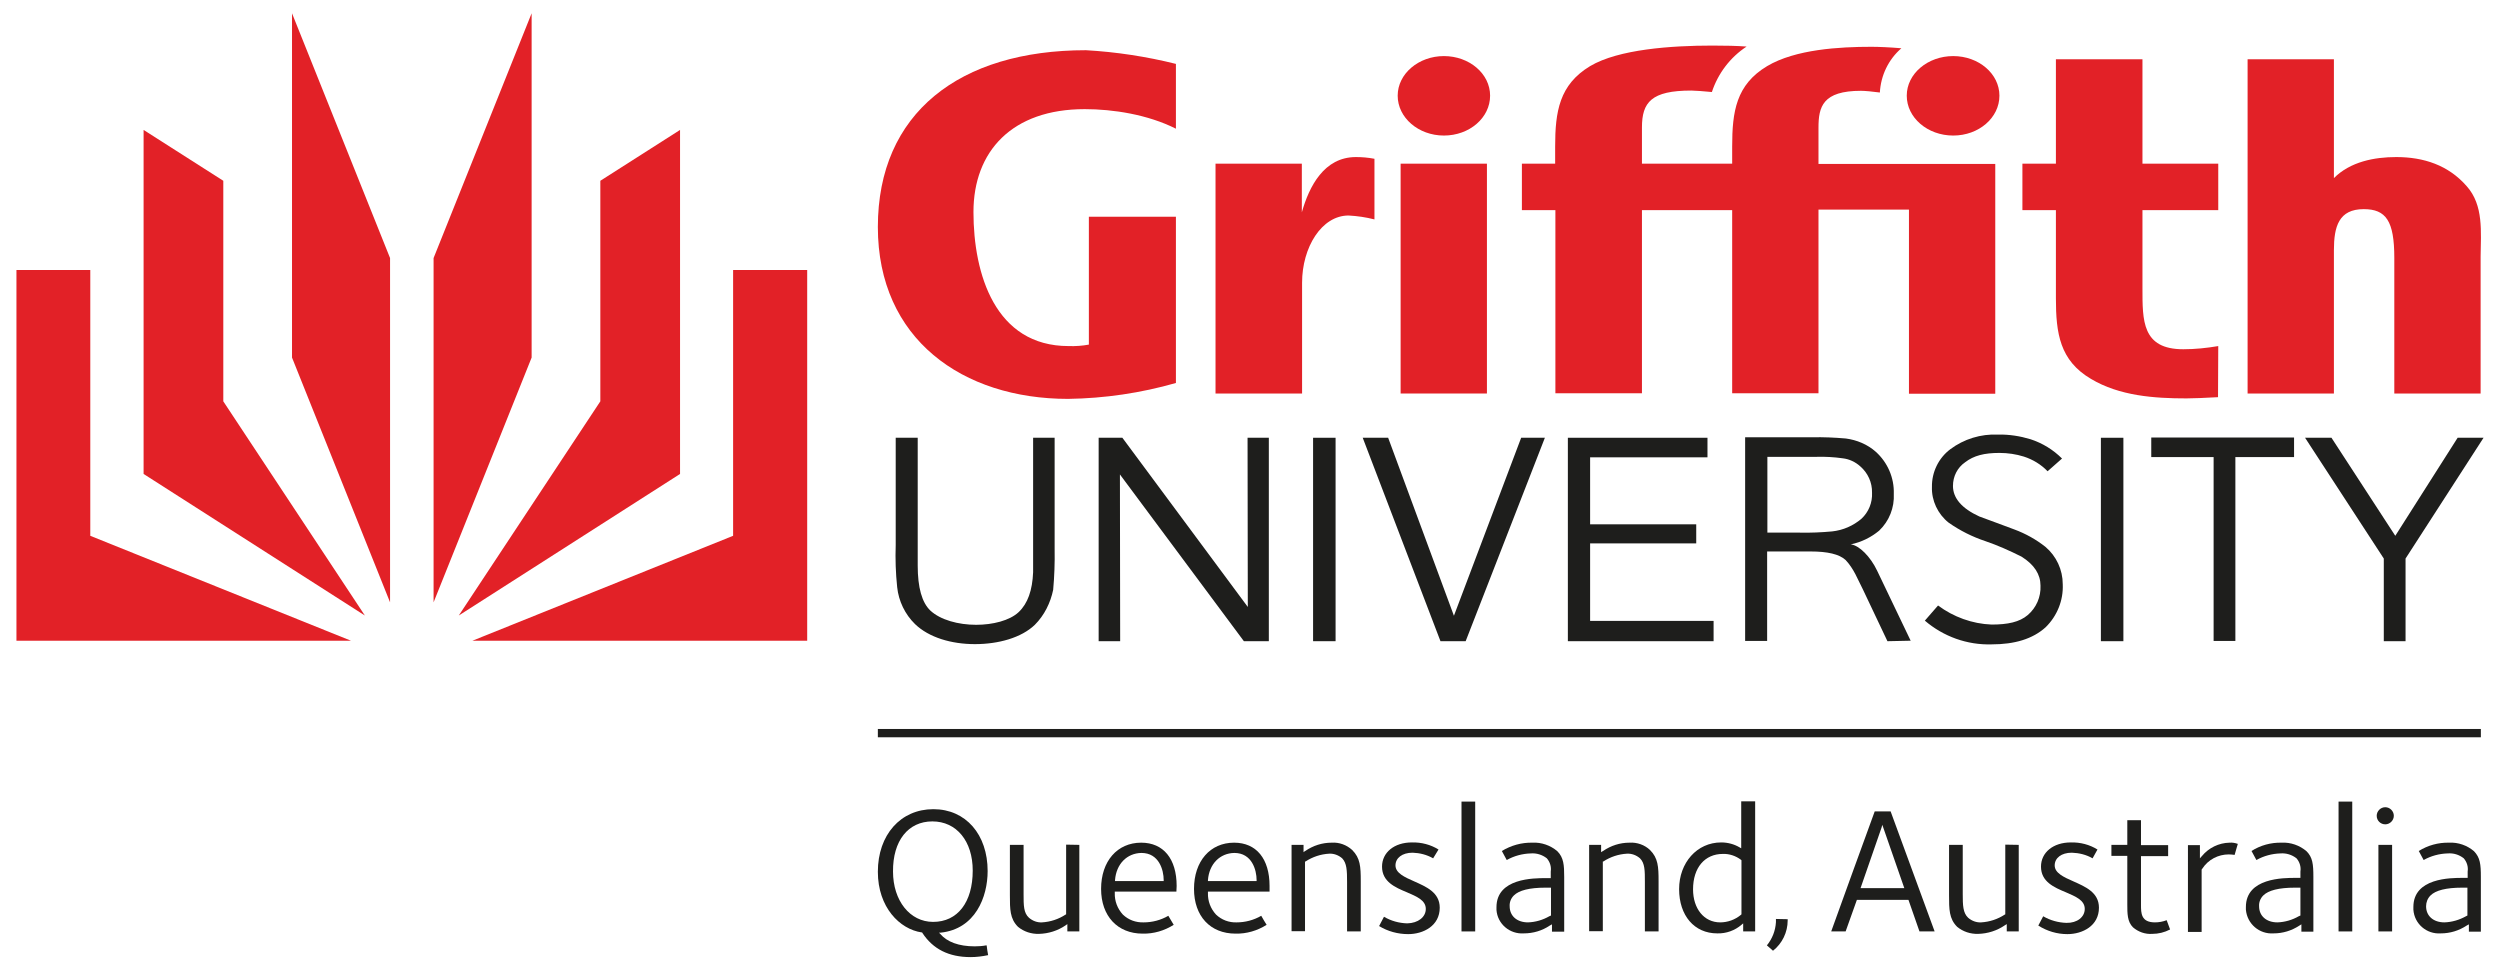 <?xml version="1.0" encoding="UTF-8"?> <!-- Generator: Adobe Illustrator 25.0.1, SVG Export Plug-In . SVG Version: 6.00 Build 0) --> <svg xmlns="http://www.w3.org/2000/svg" xmlns:xlink="http://www.w3.org/1999/xlink" version="1.1" id="Layer_1" x="0px" y="0px" viewBox="-20 910 3040 1180" xml:space="preserve"> <g> <polygon fill="#E22127" points="507.234,1642.418 626.462,1344.796 626.462,926.165 507.234,1223.786 "></polygon> <polygon fill="#E22127" points="806.938,1067.988 806.938,1486.323 537.859,1658.473 710.01,1398.018 710.01,1129.832 "></polygon> <polygon fill="#E22127" points="554.51,1689.098 871.457,1561.545 871.457,1238.355 961.546,1238.355 961.546,1689.098 "></polygon> <polygon fill="#E22127" points="454.311,1642.418 335.084,1344.796 335.084,926.165 454.311,1223.786 "></polygon> <polygon fill="#E22127" points="154.608,1067.988 154.608,1486.323 423.686,1658.473 251.536,1398.018 251.536,1129.832 "></polygon> <polygon fill="#E22127" points="406.739,1689.098 89.792,1561.545 89.792,1238.355 0,1238.355 0,1689.098 "></polygon> <path fill="#E22127" d="M2298.612,1026.363c0,26.759,25.272,48.464,56.491,48.464c31.22,0,56.195-21.705,56.195-48.464 c0-26.76-25.273-48.167-56.195-48.167C2324.183,978.196,2298.612,999.603,2298.612,1026.363z"></path> <path fill="#E22127" d="M2061.646,1021.903c-9.218-0.892-20.516-1.784-24.976-1.784c-48.762,0-60.06,14.271-60.06,44.895v44.004 h109.713v-20.812c0-42.517,4.757-75.223,42.517-97.819c34.49-20.516,88.306-23.488,126.66-23.488c8.92,0,22.597,0.595,36.571,1.783 c-15.758,13.678-24.976,33.003-26.165,53.816c-8.622-1.19-18.434-2.082-22.894-2.082c-46.68,0-51.734,19.326-51.734,44.896v44.004 h214.966V1388.8h-104.956v-223.885h-110.01v223.29h-104.955V1165.51H1976.61v222.695h-105.253V1165.51h-40.733v-56.492h40.437 v-20.812c0-42.517,5.055-75.223,42.518-97.819c34.489-20.516,99.008-24.976,148.661-24.976c16.056,0,29.732,0.298,41.626,1.19 C2083.944,979.682,2069.078,999.306,2061.646,1021.903z"></path> <path fill="#E22127" d="M1628.741,1100.991c-38.652,0-56.789,35.679-65.708,67.195v-59.168h-104.956v279.485h105.253v-134.688 c0-43.111,23.786-81.764,56.492-81.764c10.703,0.595,21.109,2.081,31.516,4.757v-73.736 C1643.607,1101.585,1636.174,1100.991,1628.741,1100.991z"></path> <rect x="1683.151" y="1109.018" fill="#E22127" width="104.956" height="279.485"></rect> <path fill="#E22127" d="M1679.584,1026.363c0,26.759,25.272,48.464,56.194,48.464c31.219,0,56.194-21.705,56.194-48.464 c0-26.76-25.272-48.167-56.194-48.167C1705.153,978.196,1679.584,999.603,1679.584,1026.363z"></path> <path fill="#E22127" d="M2677.403,1330.823c-13.974,2.378-28.245,3.865-42.518,3.865c-50.247,0-49.653-34.787-49.653-74.331 v-94.847h92.171v-56.492h-92.171V982.061H2479.98v126.957h-40.734v56.492h40.734v107.334c0,42.518,4.757,75.521,42.517,97.819 c34.787,20.812,77.007,23.786,116.254,23.786c8.325,0,22.002-0.595,38.354-1.486L2677.403,1330.823z"></path> <path fill="#E22127" d="M2979.484,1136.373c-22.299-25.57-52.328-35.382-85.629-35.382c-26.76,0-55.896,5.649-75.818,25.57v-144.5 h-104.955v406.442h104.955v-174.232c0-28.84,5.947-49.95,36.274-49.95c27.056,0,37.165,14.271,37.165,59.168v165.015h104.955 v-166.502C2996.729,1192.269,3000.297,1159.564,2979.484,1136.373z"></path> <path fill="#E22127" d="M1409.911,1066.501c-34.192-17.245-76.413-23.786-110.902-23.786c-88.306,0-135.282,51.14-135.282,125.174 c0,75.52,26.462,162.934,115.659,162.934c8.325,0.297,16.649-0.298,24.678-1.784v-155.501h105.848v202.181 c-42.518,12.19-86.819,18.731-131.12,19.326c-128.146,0-231.318-72.547-231.318-209.019c0-138.554,99.307-214.966,253.023-214.966 c36.867,2.081,73.736,7.73,109.414,16.65L1409.911,1066.501z"></path> <path fill="#1E1E1C" d="M2256.393,1509.217c0.595,11.893-4.162,23.488-12.785,31.516c-10.109,8.623-22.299,13.975-35.679,15.461 c-13.082,1.189-26.164,1.785-39.247,1.486h-39.544v-92.169h60.06c10.406-0.298,21.11,0.297,31.517,1.784 c8.027,0.892,15.461,4.46,21.407,9.812C2251.338,1485.133,2256.689,1496.729,2256.393,1509.217z M2303.369,1689.098l-40.732-85.035 c-8.028-16.947-21.705-30.922-32.111-32.111c12.785-2.676,24.381-8.324,34.489-16.648c12.19-11.596,18.731-27.949,17.84-44.896 c0.595-19.327-7.434-38.058-22.002-51.14c-10.109-8.92-22.895-14.271-36.274-16.056c-13.676-1.188-27.354-1.783-41.03-1.486 h-81.467v247.67h26.759v-108.82h52.924c20.516,0,34.787,3.271,42.518,10.406c4.758,5.055,8.623,11.002,11.893,17.246 c1.189,2.377,4.163,8.621,9.218,18.73l29.732,62.736L2303.369,1689.098z"></path> <path fill="#1E1E1C" d="M1238.354,1669.771c-16.353,15.758-44.301,23.488-72.844,23.488c-28.544,0-55.897-8.027-72.845-24.381 c-12.19-11.893-19.921-27.947-21.705-44.895c-1.783-16.947-2.378-34.193-1.783-51.141v-130.525h26.759v155.501 c0,26.461,5.055,44.895,15.461,54.707c12.19,11.299,33.896,17.244,55.6,17.244c19.921,0,40.733-5.055,51.734-15.461 s16.65-26.461,17.542-48.463c0-4.758,0-13.082,0-26.166v-137.363h26.164v135.58c0.298,16.354-0.297,33.004-1.783,49.355 C1257.384,1643.012,1249.95,1658.176,1238.354,1669.771z"></path> <path fill="#1E1E1C" d="M1492.566,1689.693l-150.743-202.776l0.298,202.776h-26.165v-247.375h28.841l152.527,205.748 l-0.297-205.748h25.867v247.375H1492.566z"></path> <path fill="#1E1E1C" d="M1576.709,1689.693v-247.375h27.354v247.375H1576.709z"></path> <path fill="#1E1E1C" d="M1762.24,1689.693h-30.625l-94.549-247.375h30.922l79.98,216.453l81.764-216.453h28.841L1762.24,1689.693z"></path> <path fill="#1E1E1C" d="M1886.521,1689.693v-247.375h169.771v23.786h-142.715v81.467h129.038v23.191h-129.038v94.25h150.148v24.68 H1886.521z"></path> <path fill="#1E1E1C" d="M2469.871,1483.052c-8.027-8.325-17.84-14.271-28.84-17.84c-9.515-2.973-19.624-4.459-29.732-4.459 c-18.435,0-31.22,3.271-41.626,11.298c-9.515,6.541-14.866,17.245-14.866,28.841c0,14.865,10.703,27.354,32.111,37.164 c13.975,5.352,28.84,10.406,42.518,15.758c13.676,5.055,26.461,12.191,37.76,21.111c13.379,11.299,21.109,27.947,21.109,45.49 c0.893,19.623-6.838,38.652-20.812,52.328c-15.758,14.273-37.76,20.814-65.708,20.814c-29.732,0.891-58.573-9.516-81.17-28.842 l16.056-18.434c18.731,13.975,41.625,22.299,65.114,23.191c19.623,0,33.896-2.973,44.004-11.596 c10.406-8.92,16.056-22.002,15.461-35.68c0-13.676-7.433-25.568-23.191-35.381c-14.271-7.135-28.841-13.678-43.706-18.73 c-16.057-5.354-30.922-12.785-44.896-22.598c-13.082-10.406-20.812-26.76-20.218-43.408c-0.298-17.84,8.027-35.085,22.299-45.789 c16.65-12.488,37.166-18.731,57.979-17.84c13.38-0.297,26.759,1.784,39.544,5.649c14.569,4.757,27.651,12.785,38.355,23.488 L2469.871,1483.052z"></path> <path fill="#1E1E1C" d="M2534.688,1689.693v-247.375h27.354v247.375H2534.688z"></path> <path fill="#1E1E1C" d="M2698.216,1465.807v223.587h-26.462v-223.587h-75.817v-23.785h173.638v23.785H2698.216z"></path> <path fill="#1E1E1C" d="M2905.153,1589.197v100.496h-26.462v-100.496l-95.738-146.878h32.111l77.602,119.226l75.817-119.226H3000 L2905.153,1589.197z"></path> <path fill="#1E1E1C" d="M1101.586,2044.4l-0.298-0.596h-0.595c-26.461-3.865-53.221-30.326-53.221-73.736 c0-44.895,27.651-76.113,67.492-76.113c39.545,0,66.006,30.92,66.006,75.223c0,31.516-14.865,70.465-57.086,74.926h-2.081 l1.486,1.486c8.325,9.811,22.597,15.164,41.923,15.164c4.758,0,9.217-0.299,13.975-1.189h0.595c0,1.783,1.486,10.406,1.784,11.893 c-7.137,1.486-14.271,2.379-21.408,2.379C1133.697,2073.836,1114.371,2064.023,1101.586,2044.4z M1065.906,1969.771 c0,35.383,20.516,61.25,48.762,61.25c29.732,0,48.166-23.787,48.166-62.439c0-35.678-19.623-59.762-49.058-59.762 C1084.341,1908.82,1065.609,1932.309,1065.906,1969.771L1065.906,1969.771z"></path> <path fill="#1E1E1C" d="M1292.468,1937.363v105.252h-14.569v-8.918l-2.081,1.486c-9.515,6.541-20.812,10.109-32.408,10.406 c-9.217,0.297-18.434-2.676-25.569-8.623c-9.812-9.811-9.812-21.406-9.812-38.355v-61.248h16.65v59.762 c0,13.975,0,22.895,6.541,28.842c4.46,3.865,10.109,5.945,15.759,5.648c10.406-0.594,20.218-3.865,28.841-9.514l0.594-0.299 v-84.736L1292.468,1937.363z"></path> <path fill="#1E1E1C" d="M1318.93,1990.881c0-33.596,19.623-56.193,48.761-56.193c27.057,0,43.112,19.623,43.112,52.627 l-0.297,6.838h-74.926v1.783c-0.298,9.812,3.271,19.029,9.812,26.166c6.838,6.541,15.758,9.81,25.272,9.514 c10.406,0,20.812-2.676,30.029-8.027l6.541,11c-11.298,7.137-24.38,11.002-37.76,10.705 C1338.851,2045.293,1318.93,2023.885,1318.93,1990.881z M1335.877,1980.178v1.189h59.168v-1.189 c0-12.189-5.649-33.002-27.057-33.002C1350.446,1947.473,1337.363,1960.555,1335.877,1980.178L1335.877,1980.178z"></path> <path fill="#1E1E1C" d="M1431.913,1990.881c0-33.596,19.623-56.193,48.761-56.193c27.057,0,43.112,19.623,43.112,52.627 c0,0,0,5.648,0,6.838h-74.926v1.783c-0.298,9.812,3.271,19.029,9.812,26.166c6.838,6.541,15.758,9.81,24.975,9.514 c10.407,0,20.813-2.676,30.03-8.027c0.892,1.486,5.352,9.514,6.541,11c-11.298,7.137-24.38,11.002-37.76,10.705 C1451.536,2045.293,1431.913,2023.885,1431.913,1990.881z M1448.86,1980.178v1.189h59.167v-1.189 c0-12.189-5.648-33.002-27.057-33.002C1463.43,1947.473,1450.347,1960.555,1448.86,1980.178L1448.86,1980.178z"></path> <path fill="#1E1E1C" d="M1566.601,1945.094l0.595-0.297c9.515-6.541,20.516-10.109,32.111-10.109 c9.217-0.594,18.137,2.676,24.975,8.92c9.812,9.812,10.406,20.219,10.406,37.76v61.25h-16.649v-60.061 c0-13.975-0.298-22.895-5.946-28.84c-4.46-3.865-10.109-5.947-15.759-5.65c-10.406,0.596-20.218,3.865-28.841,9.516h-0.594v84.736 h-16.354v-104.955h14.569v8.92L1566.601,1945.094z"></path> <path fill="#1E1E1C" d="M1713.776,2015.262c0-10.703-11.299-15.162-22.895-20.217c-14.271-5.947-30.327-12.785-30.327-31.219 c0-17.246,14.866-29.436,36.273-29.436c11.596-0.297,22.895,2.676,32.409,8.621l-6.542,10.705 c-7.729-4.461-16.353-6.541-24.975-6.84c-12.785,0-20.812,6.543-20.812,15.461c0,9.219,11.001,14.271,22.596,19.326 c14.569,6.541,31.22,13.381,31.22,32.111c0,22.002-19.921,32.111-38.354,32.111c-12.488,0-24.679-3.271-35.383-9.812l5.947-11.297 c8.622,5.055,18.137,7.73,28.246,8.027C1704.559,2032.508,1713.776,2025.074,1713.776,2015.262z"></path> <path fill="#1E1E1C" d="M1773.836,1884.736v157.879h-16.65v-157.879H1773.836z"></path> <path fill="#1E1E1C" d="M1843.409,1934.688c11.001-0.594,22.002,3.271,30.327,10.406c7.73,7.73,8.325,16.947,8.325,31.219v66.602 h-14.866v-8.92l-2.676,1.486c-9.217,6.244-20.219,9.514-31.517,9.514c-17.245,1.189-32.11-11.596-33.3-28.543 c0-1.189,0-2.379,0-3.27c0-35.383,45.193-35.383,60.059-35.383h5.947v-8.027c0.892-5.648-0.893-11.596-4.758-16.055 c-5.648-4.461-12.785-6.541-19.623-5.947c-10.109,0.297-20.218,2.973-29.138,8.027l-5.946-11 C1817.542,1937.959,1830.327,1934.391,1843.409,1934.688z M1864.816,1989.395h-5.648c-19.326,0-32.111,3.271-38.355,9.516 c-3.568,3.567-5.352,8.324-5.055,13.082c0,11.893,8.92,19.623,22.3,19.623c9.217-0.297,18.137-2.973,25.867-7.434l2.081-0.891 v-33.896H1864.816L1864.816,1989.395z"></path> <path fill="#1E1E1C" d="M1928.741,1945.094l0.595-0.297c9.515-6.541,20.516-10.109,32.111-10.109 c9.217-0.594,18.434,2.676,24.975,8.92c9.812,9.812,10.406,20.219,10.406,37.76v61.25h-16.649v-60.061 c0-13.975,0-22.895-5.946-28.84c-4.461-3.865-10.109-5.947-15.759-5.65c-10.406,0.596-20.218,3.865-28.841,9.516h-0.594v84.736 h-16.65v-104.955h14.568v8.92L1928.741,1945.094z"></path> <path fill="#1E1E1C" d="M2114.271,1884.736v157.879h-14.568v-9.811l-2.082,1.783c-8.027,6.84-18.434,10.705-29.436,10.406 c-27.948,0-46.382-21.703-46.382-53.814s21.704-56.789,51.14-56.789c8.027,0,15.758,2.08,22.299,5.945l2.082,1.189v-57.086h16.947 V1884.736z M2038.751,1991.477c0,23.488,13.38,40.139,33.003,40.139c9.217,0,18.137-3.271,25.273-9.217l0.594-0.596v-65.707 l-0.594-0.596c-6.244-4.758-14.272-7.434-22.003-7.135C2053.022,1948.365,2038.751,1965.014,2038.751,1991.477z"></path> <path fill="#1E1E1C" d="M2153.815,2027.75v1.486c0,14.271-6.541,27.949-17.839,36.869l-7.434-6.541 c6.541-8.029,10.406-17.84,11.001-28.246v-3.865L2153.815,2027.75z"></path> <path fill="#1E1E1C" d="M2278.989,1896.631c0.595,1.486,52.329,143.012,53.519,145.984h-18.435l-13.38-38.354h-62.734 l-13.678,38.354h-17.542c0.892-2.973,52.329-144.498,52.924-145.984H2278.989z M2267.988,1916.254l-25.57,73.736h53.222 l-26.76-77.008L2267.988,1916.254z"></path> <path fill="#1E1E1C" d="M2434.787,1937.363v105.252h-14.569v-8.918l-2.378,1.486c-9.515,6.541-20.812,10.109-32.408,10.406 c-9.218,0.297-18.435-2.676-25.57-8.623c-9.812-9.811-9.812-21.406-9.812-38.355v-61.248h16.649v59.762 c0,13.975,0.298,22.895,6.542,28.842c4.46,3.865,10.108,5.945,15.758,5.648c10.406-0.594,20.218-3.865,28.841-9.514l0.594-0.299 v-84.736L2434.787,1937.363z"></path> <path fill="#1E1E1C" d="M2515.064,2015.262c0-10.703-11.299-15.162-22.895-20.217c-14.271-5.947-30.326-12.785-30.326-31.219 c0-17.246,14.866-29.436,36.273-29.436c11.596-0.297,22.894,2.676,32.408,8.621l-5.946,10.705 c-7.73-4.461-16.353-6.541-25.272-6.84c-12.785,0-20.812,6.543-20.812,15.461c0,9.219,11,14.271,22.596,19.326 c14.569,6.541,31.22,13.381,31.22,32.111c0,22.002-19.921,32.111-38.355,32.111c-12.487,0-24.678-3.568-35.382-10.406l5.947-11.299 c8.622,5.055,18.434,7.73,28.246,8.027C2505.848,2032.508,2515.064,2025.074,2515.064,2015.262z"></path> <path fill="#1E1E1C" d="M2583.449,1907.334v30.326h33.003v13.381h-33.003v59.166c0,10.109,0,21.408,16.947,21.408 c4.757,0,9.812-0.892,14.271-2.676c0.595,1.783,3.568,9.812,4.162,11.299c-6.838,3.566-14.271,5.352-21.704,5.352 c-8.622,0.594-16.947-2.379-23.488-8.027c-6.839-6.84-6.839-16.65-6.839-27.949v-58.871h-19.326v-13.379h19.326v-30.029H2583.449z"></path> <path fill="#1E1E1C" d="M2657.482,1951.041L2657.482,1951.041c8.325-10.109,20.516-16.057,33.598-16.354 c3.568-0.297,6.839,0.297,10.109,1.486c-0.595,1.486-3.271,11.596-3.865,13.381c-2.379-0.299-4.757-0.596-7.136-0.596 c-12.785,0-24.976,6.244-32.111,17.244l-0.892,1.189v75.818h-16.65V1937.66h14.569v16.057L2657.482,1951.041z"></path> <path fill="#1E1E1C" d="M2754.41,1934.688c11.001-0.594,22.002,3.271,30.327,10.406c7.434,7.434,8.325,15.758,8.325,31.219v66.602 h-14.568v-8.92l-2.379,1.486c-9.515,6.244-20.219,9.514-31.517,9.514c-17.245,1.189-32.11-11.596-33.598-28.84 c0-1.189,0-2.082,0-3.271c0-35.381,45.491-35.381,60.356-35.381h5.947v-7.73c0.892-5.648-0.893-11.596-4.758-16.055 c-5.648-4.461-12.784-6.541-19.623-5.947c-10.109,0.297-20.218,2.973-29.138,8.027c-0.892-1.486-5.055-9.514-5.946-11 C2728.543,1937.959,2741.328,1934.391,2754.41,1934.688z M2776.115,1989.395h-5.649c-19.326,0-32.111,3.271-38.354,9.516 c-3.568,3.567-5.353,8.324-5.055,13.082c0,11.893,8.92,19.623,22.299,19.623c9.217-0.297,18.137-2.973,25.867-7.434l2.082-0.891 v-33.896H2776.115L2776.115,1989.395z"></path> <path fill="#1E1E1C" d="M2840.337,1884.736v157.879h-16.65v-157.879H2840.337z"></path> <path fill="#1E1E1C" d="M2870.069,1901.982c0-5.65,4.757-10.406,10.406-10.406s10.406,4.756,10.406,10.406 c0,5.648-4.757,10.406-10.406,10.406l0,0C2874.826,1912.389,2870.069,1907.928,2870.069,1901.982 C2870.069,1902.279,2870.069,1902.279,2870.069,1901.982z"></path> <path fill="#1E1E1C" d="M2888.801,1937.363v105.252h-16.65v-105.252H2888.801z"></path> <path fill="#1E1E1C" d="M2958.078,1934.688c11-0.594,22.002,3.271,30.326,10.406c7.434,7.73,8.325,15.758,8.325,31.219v66.602 h-14.569v-8.92l-2.676,1.486c-9.514,6.244-20.218,9.514-31.516,9.514c-17.245,1.189-32.111-11.596-33.301-28.84 c0-1.189,0-2.082,0-3.271c0-35.381,45.193-35.381,60.06-35.381h5.946v-7.73c0.893-5.648-0.892-11.596-4.757-16.055 c-5.649-4.461-12.487-6.541-19.624-5.947c-10.108,0.297-20.217,2.973-29.137,8.027l-5.947-11 C2932.21,1937.959,2944.995,1934.391,2958.078,1934.688z M2979.484,1989.395h-5.648c-19.326,0-32.111,3.271-38.355,9.516 c-3.568,3.567-5.352,8.324-5.352,13.082c0,11.893,8.92,19.623,22.299,19.623c9.217-0.297,18.137-2.973,26.164-7.434l1.785-0.891 v-33.896H2979.484L2979.484,1989.395z"></path> <rect x="1047.473" y="1796.432" fill="#1E1E1C" width="1949.257" height="10.109"></rect> </g> </svg> 